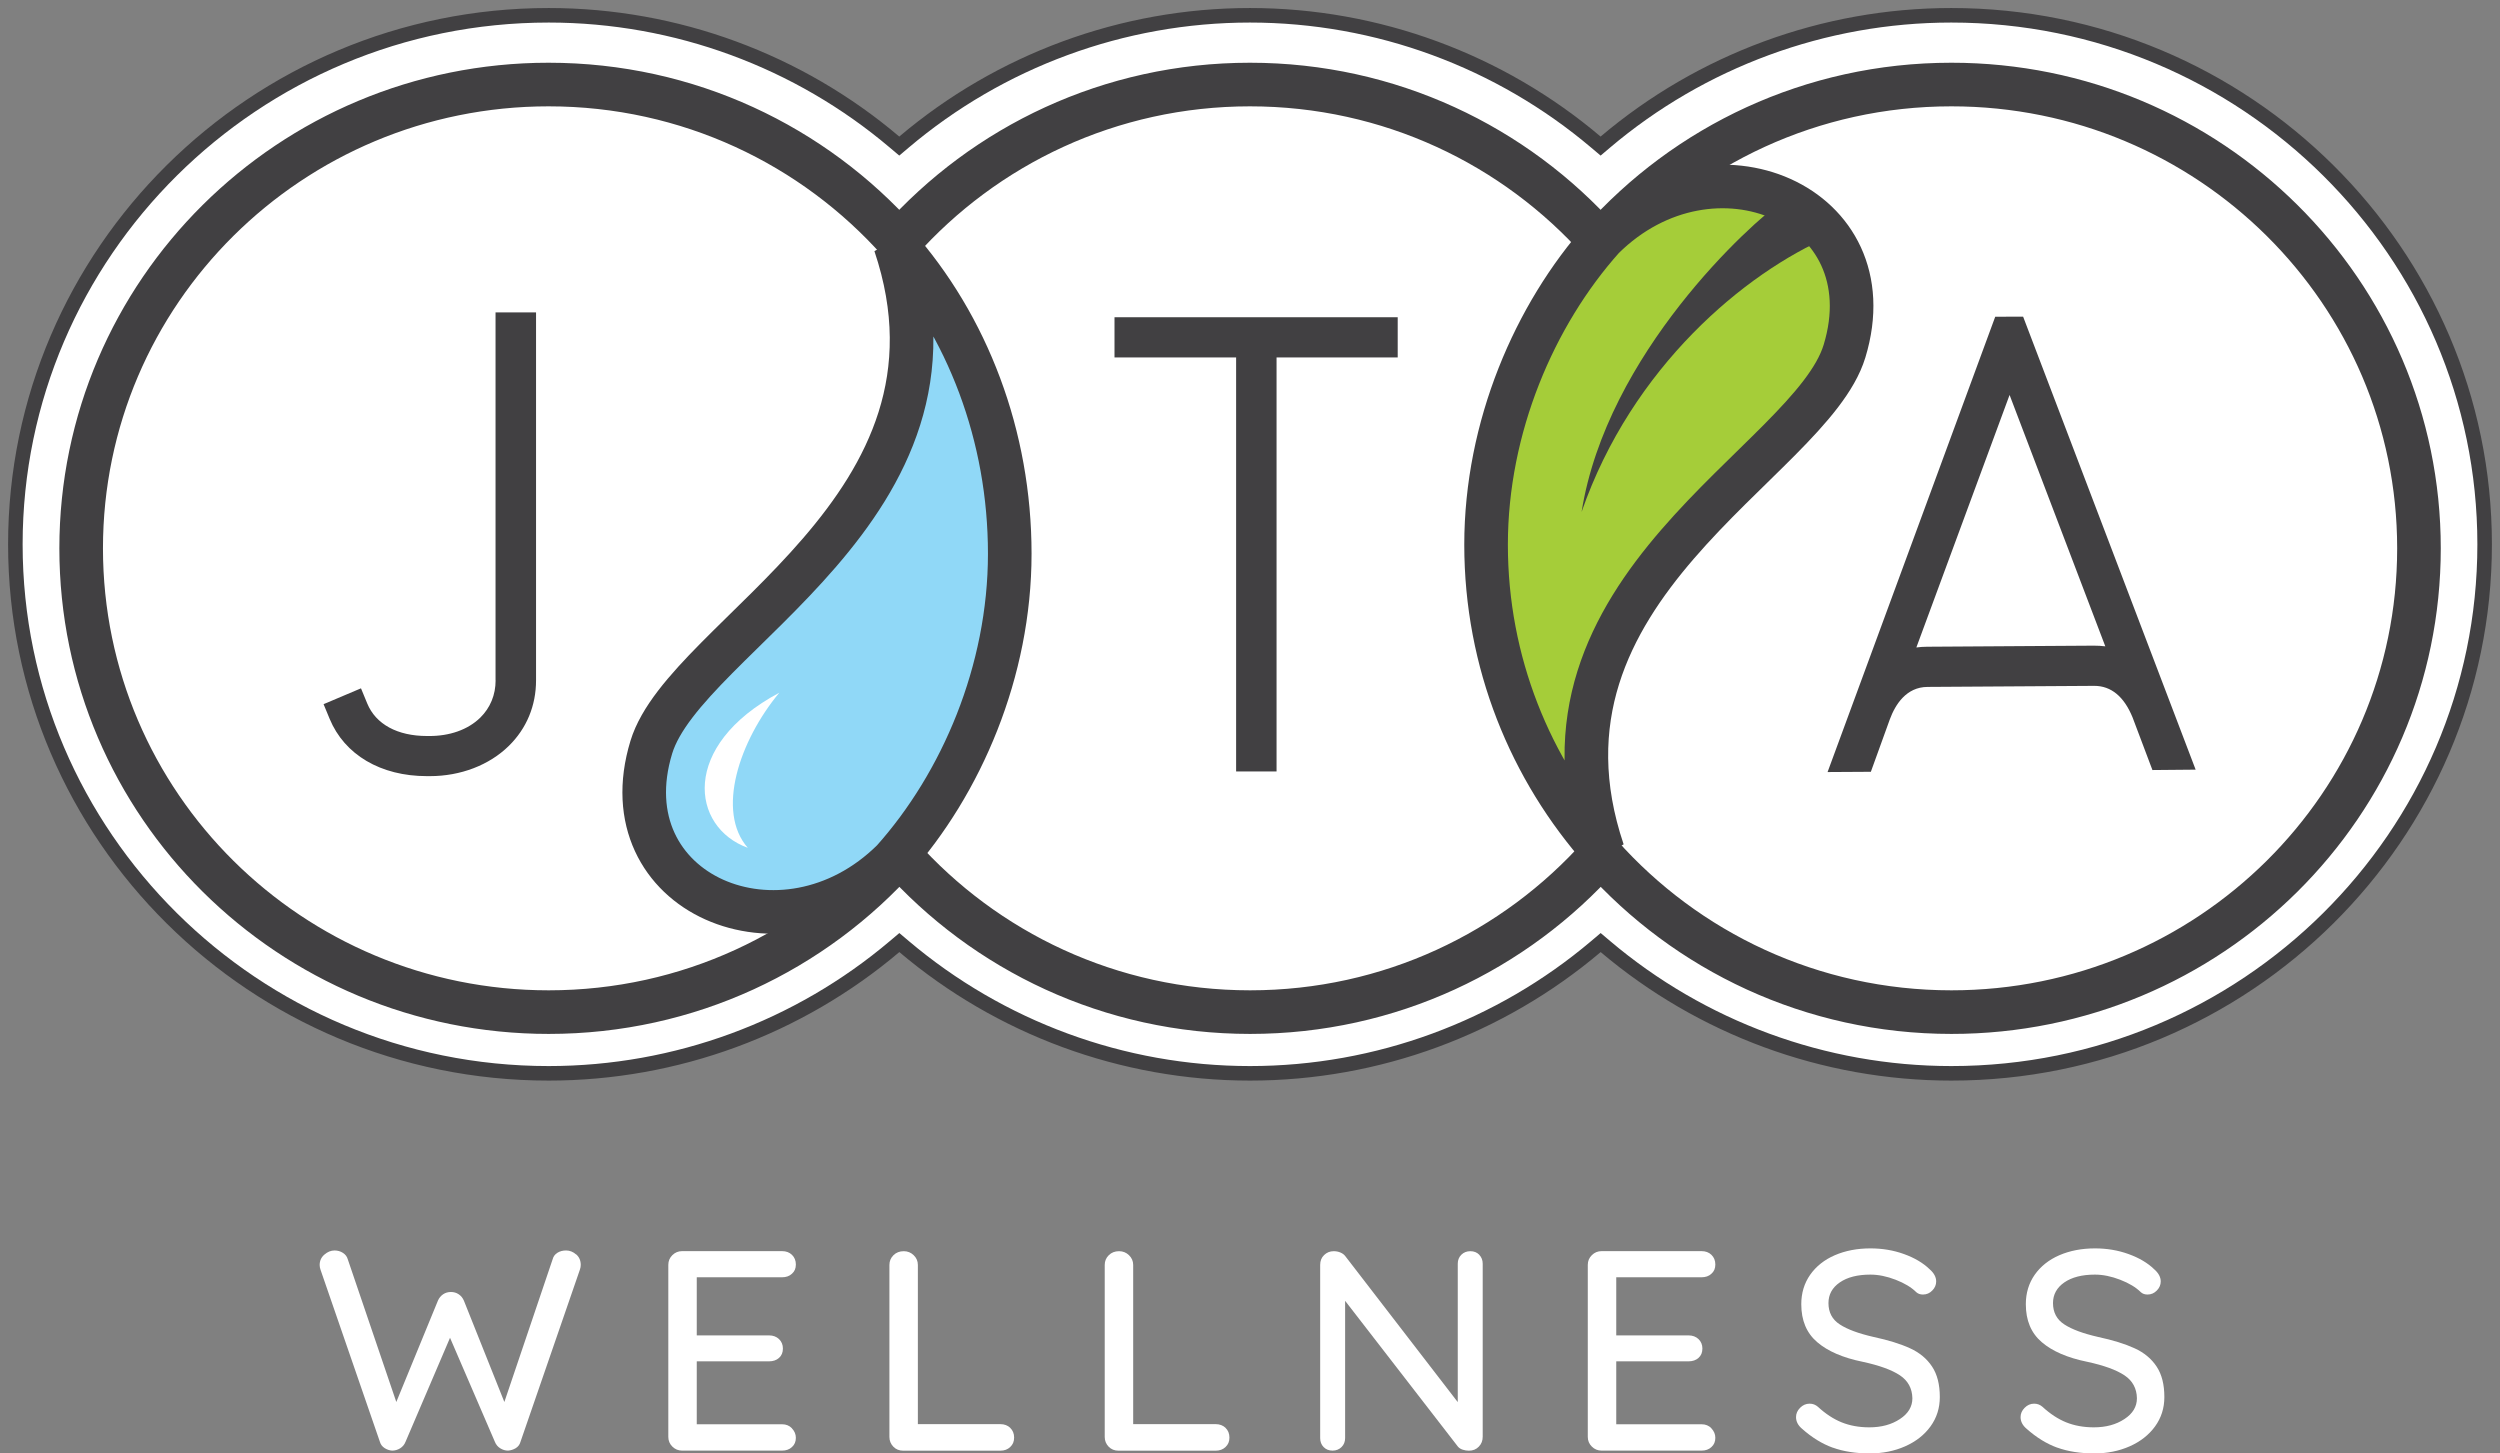 <svg width="172" height="100" viewBox="0 0 172 100" fill="none" xmlns="http://www.w3.org/2000/svg">
<rect x="0" y="0" width="172" height="100" fill="#808080" stroke="none"/>
<path d="M134.248 1.052C154.484 1.052 170.943 17.386 170.943 37.452C170.943 57.516 154.489 73.845 134.253 73.845C125.481 73.845 117.052 70.709 110.449 65.121L110.126 64.848L109.804 65.121C103.201 70.709 94.776 73.845 86 73.845C77.224 73.845 68.8 70.709 62.197 65.121L61.874 64.848L61.551 65.121C54.948 70.709 46.519 73.845 37.748 73.845C17.512 73.845 1.057 57.517 1.057 37.452C1.057 17.387 17.516 1.052 37.752 1.052C46.523 1.052 54.952 4.189 61.546 9.777L61.869 10.05L62.192 9.777C68.795 4.189 77.219 1.052 85.995 1.052C94.771 1.052 103.196 4.189 109.799 9.777L110.122 10.05L110.444 9.777C117.047 4.189 125.476 1.052 134.248 1.052Z" fill="white" stroke="#414042"/>
<path d="M85.1 69.758C102.953 69.758 117.426 55.401 117.426 37.69C117.426 19.98 102.953 5.622 85.1 5.622C67.247 5.622 52.774 19.98 52.774 37.69C52.774 55.401 67.247 69.758 85.1 69.758Z" fill="white"/>
<path d="M37.312 69.758C55.165 69.758 69.638 55.401 69.638 37.69C69.638 19.98 55.165 5.622 37.312 5.622C19.459 5.622 4.986 19.98 4.986 37.69C4.986 55.401 19.459 69.758 37.312 69.758Z" fill="white"/>
<path d="M133.594 69.758C151.447 69.758 165.92 55.401 165.92 37.69C165.92 19.98 151.447 5.622 133.594 5.622C115.741 5.622 101.268 19.98 101.268 37.69C101.268 55.401 115.741 69.758 133.594 69.758Z" fill="white"/>
<path d="M134.248 5.816C124.638 5.816 116.016 10.002 110.122 16.632C104.227 10.002 95.605 5.816 85.995 5.816C76.386 5.816 67.764 10.002 61.869 16.632C55.974 10.002 47.353 5.816 37.743 5.816C19.985 5.816 5.584 20.106 5.584 37.727C5.584 55.349 19.985 69.634 37.752 69.634C47.362 69.634 55.984 65.447 61.878 58.818C67.773 65.447 76.395 69.634 86.005 69.634C95.614 69.634 104.236 65.447 110.131 58.818C116.026 65.447 124.647 69.634 134.257 69.634C152.02 69.634 166.425 55.349 166.425 37.727C166.425 20.106 152.025 5.816 134.257 5.816H134.248Z" stroke="#414042" stroke-width="3"/>
<path d="M34.098 46.809C34.098 47.808 33.731 48.696 33.045 49.372C32.196 50.205 30.925 50.651 29.488 50.637C29.451 50.637 29.409 50.637 29.372 50.637C27.345 50.637 25.856 49.828 25.267 48.401L24.836 47.357L22.262 48.447L22.679 49.455C23.704 51.93 26.195 53.398 29.367 53.398C29.413 53.398 29.455 53.398 29.502 53.398C29.529 53.398 29.557 53.398 29.58 53.398C31.686 53.398 33.657 52.643 35.007 51.318C36.231 50.117 36.88 48.553 36.88 46.805V21.491H34.093V46.805L34.098 46.809Z" fill="#414042"/>
<path d="M76.678 24.592H85.045V53.076H87.827V24.592H96.162V21.826H76.678V24.592Z" fill="#414042"/>
<path d="M139.192 21.785H138.598L137.87 21.79H137.272L125.737 53.117L128.715 53.099L130.023 49.482C130.398 48.475 131.15 47.269 132.611 47.26L144.071 47.187C144.071 47.187 144.08 47.187 144.089 47.187C145.249 47.187 146.139 47.927 146.724 49.367L148.087 52.979L151.06 52.952L139.192 21.79V21.785ZM144.845 44.468C144.59 44.435 144.326 44.421 144.052 44.421L132.592 44.495C132.337 44.495 132.086 44.514 131.845 44.546L138.259 27.173L144.845 44.468Z" fill="#414042"/>
<path d="M110.284 58.569C104.157 40.382 124.541 31.907 126.901 24.164C129.981 14.06 117.82 8.903 110.284 16.379C105.572 21.661 102.242 29.386 102.242 37.474C102.242 45.562 105.28 52.942 110.284 58.569Z" fill="#A5CD39" stroke="#414042" stroke-width="3"/>
<path d="M122.584 13.885C120.538 15.289 110.544 24.297 108.814 35.22C112.274 25.231 120.07 18.762 125.89 16.264" fill="#414042"/>
<path d="M61.582 16.802C67.708 34.99 47.172 43.662 44.811 51.406C41.732 61.509 53.892 66.667 61.429 59.19C66.145 53.908 69.471 46.184 69.471 38.095C69.471 30.007 66.581 22.425 61.582 16.802Z" fill="#90D8F7" stroke="#414042" stroke-width="3"/>
<path d="M51.448 58.33C47.547 56.922 46.768 51.313 53.614 47.66C50.868 50.968 49.249 55.818 51.448 58.33Z" fill="white"/>
<path d="M39.64 86.299C39.849 86.483 39.955 86.722 39.955 87.025C39.955 87.131 39.937 87.242 39.895 87.357L35.804 99.213C35.753 99.397 35.642 99.535 35.48 99.636C35.313 99.733 35.141 99.788 34.956 99.802C34.77 99.802 34.594 99.752 34.422 99.646C34.251 99.54 34.125 99.393 34.047 99.195L30.962 92.04L27.901 99.195C27.823 99.393 27.697 99.54 27.526 99.646C27.354 99.752 27.169 99.802 26.974 99.802C26.788 99.788 26.617 99.729 26.459 99.627C26.301 99.522 26.195 99.388 26.144 99.218L22.053 87.361C22.011 87.242 21.993 87.131 21.993 87.03C21.993 86.745 22.099 86.506 22.317 86.317C22.535 86.128 22.767 86.032 23.018 86.032C23.226 86.032 23.421 86.087 23.593 86.197C23.764 86.308 23.876 86.455 23.927 86.639L27.266 96.457L30.132 89.478C30.211 89.294 30.332 89.151 30.489 89.045C30.647 88.939 30.823 88.889 31.023 88.889C31.222 88.889 31.398 88.939 31.556 89.045C31.714 89.151 31.834 89.294 31.913 89.478L34.7 96.457L38.021 86.639C38.072 86.441 38.184 86.294 38.355 86.188C38.527 86.082 38.722 86.032 38.949 86.032C39.199 86.032 39.431 86.124 39.64 86.308V86.299Z" fill="white"/>
<path d="M54.486 98.275C54.662 98.459 54.755 98.675 54.755 98.923C54.755 99.186 54.667 99.397 54.486 99.558C54.309 99.724 54.082 99.802 53.804 99.802H46.931C46.666 99.802 46.444 99.71 46.258 99.526C46.073 99.342 45.98 99.121 45.98 98.859V87.021C45.98 86.759 46.073 86.538 46.258 86.354C46.444 86.17 46.666 86.078 46.931 86.078H53.804C54.082 86.078 54.309 86.161 54.486 86.331C54.662 86.501 54.755 86.722 54.755 86.998C54.755 87.274 54.667 87.472 54.486 87.633C54.309 87.799 54.082 87.877 53.804 87.877H47.937V91.875H52.913C53.192 91.875 53.419 91.962 53.595 92.128C53.771 92.298 53.864 92.514 53.864 92.777C53.864 93.053 53.776 93.264 53.595 93.425C53.419 93.582 53.192 93.66 52.913 93.66H47.937V97.989H53.804C54.082 97.989 54.309 98.081 54.486 98.266V98.275Z" fill="white"/>
<path d="M69.503 98.238C69.679 98.408 69.772 98.629 69.772 98.905C69.772 99.181 69.684 99.383 69.503 99.554C69.327 99.724 69.1 99.807 68.821 99.807H62.143C61.864 99.807 61.637 99.715 61.461 99.531C61.285 99.347 61.192 99.126 61.192 98.864V87.025C61.192 86.763 61.285 86.542 61.47 86.358C61.656 86.174 61.892 86.082 62.18 86.082C62.444 86.082 62.672 86.174 62.862 86.358C63.052 86.542 63.149 86.763 63.149 87.025V97.98H68.821C69.1 97.98 69.327 98.068 69.503 98.233V98.238Z" fill="white"/>
<path d="M84.317 98.238C84.493 98.408 84.585 98.629 84.585 98.905C84.585 99.181 84.497 99.383 84.317 99.554C84.14 99.724 83.913 99.807 83.635 99.807H76.956C76.678 99.807 76.451 99.715 76.274 99.531C76.098 99.347 76.005 99.126 76.005 98.864V87.025C76.005 86.763 76.098 86.542 76.284 86.358C76.469 86.174 76.706 86.082 76.993 86.082C77.258 86.082 77.485 86.174 77.675 86.358C77.865 86.542 77.963 86.763 77.963 87.025V97.98H83.635C83.913 97.98 84.14 98.068 84.317 98.233V98.238Z" fill="white"/>
<path d="M101.773 86.331C101.931 86.496 102.01 86.699 102.01 86.947V98.845C102.01 99.121 101.922 99.347 101.741 99.531C101.565 99.715 101.337 99.807 101.059 99.807C100.915 99.807 100.772 99.784 100.632 99.738C100.493 99.692 100.387 99.623 100.308 99.531L92.544 89.496V98.942C92.544 99.19 92.461 99.397 92.298 99.558C92.136 99.719 91.927 99.802 91.677 99.802C91.426 99.802 91.222 99.719 91.065 99.558C90.907 99.397 90.828 99.19 90.828 98.942V87.025C90.828 86.749 90.916 86.524 91.097 86.349C91.278 86.174 91.496 86.082 91.76 86.082C91.918 86.082 92.071 86.11 92.215 86.17C92.359 86.23 92.47 86.312 92.549 86.414L100.294 96.466V86.943C100.294 86.694 100.377 86.487 100.54 86.326C100.702 86.165 100.911 86.082 101.161 86.082C101.412 86.082 101.616 86.165 101.773 86.326V86.331Z" fill="white"/>
<path d="M117.746 98.275C117.922 98.459 118.015 98.675 118.015 98.923C118.015 99.186 117.927 99.397 117.746 99.558C117.57 99.724 117.343 99.802 117.064 99.802H110.191C109.927 99.802 109.704 99.71 109.519 99.526C109.333 99.342 109.24 99.121 109.24 98.859V87.021C109.24 86.759 109.333 86.538 109.519 86.354C109.704 86.17 109.927 86.078 110.191 86.078H117.064C117.343 86.078 117.57 86.161 117.746 86.331C117.922 86.501 118.015 86.722 118.015 86.998C118.015 87.274 117.927 87.472 117.746 87.633C117.57 87.799 117.343 87.877 117.064 87.877H111.198V91.875H116.174C116.452 91.875 116.68 91.962 116.856 92.128C117.032 92.298 117.125 92.514 117.125 92.777C117.125 93.053 117.037 93.264 116.856 93.425C116.68 93.582 116.452 93.66 116.174 93.66H111.198V97.989H117.064C117.343 97.989 117.57 98.081 117.746 98.266V98.275Z" fill="white"/>
<path d="M126.094 99.6C125.357 99.333 124.652 98.896 123.98 98.298C123.701 98.063 123.567 97.796 123.567 97.493C123.567 97.258 123.66 97.046 123.845 96.858C124.031 96.669 124.249 96.572 124.499 96.572C124.722 96.572 124.912 96.646 125.074 96.789C125.598 97.272 126.145 97.631 126.702 97.856C127.258 98.081 127.899 98.201 128.608 98.201C129.438 98.201 130.139 98.012 130.714 97.63C131.289 97.253 131.572 96.775 131.572 96.2C131.558 95.519 131.27 94.994 130.714 94.622C130.153 94.249 129.304 93.941 128.154 93.692C126.795 93.416 125.751 92.965 125.023 92.34C124.29 91.714 123.928 90.844 123.928 89.731C123.928 88.963 124.133 88.286 124.541 87.702C124.949 87.122 125.515 86.671 126.238 86.358C126.962 86.046 127.778 85.889 128.687 85.889C129.503 85.889 130.273 86.018 130.997 86.28C131.72 86.542 132.309 86.888 132.754 87.32C133.056 87.582 133.209 87.863 133.209 88.162C133.209 88.397 133.121 88.608 132.94 88.788C132.764 88.972 132.55 89.064 132.3 89.064C132.114 89.064 131.966 89.013 131.845 88.907C131.502 88.567 131.029 88.282 130.422 88.047C129.814 87.812 129.234 87.693 128.682 87.693C127.801 87.693 127.096 87.872 126.577 88.231C126.057 88.59 125.798 89.064 125.798 89.653C125.798 90.292 126.057 90.784 126.577 91.12C127.096 91.461 127.871 91.746 128.896 91.981C129.921 92.201 130.765 92.464 131.414 92.763C132.068 93.062 132.569 93.481 132.926 94.019C133.283 94.557 133.459 95.252 133.459 96.117C133.459 96.876 133.246 97.548 132.819 98.137C132.393 98.726 131.808 99.181 131.071 99.508C130.333 99.834 129.522 99.995 128.641 99.995C127.681 99.995 126.827 99.862 126.09 99.595L126.094 99.6Z" fill="white"/>
<path d="M141.543 99.6C140.806 99.333 140.101 98.896 139.428 98.298C139.15 98.063 139.015 97.796 139.015 97.493C139.015 97.258 139.108 97.046 139.294 96.858C139.479 96.669 139.697 96.572 139.948 96.572C140.17 96.572 140.36 96.646 140.523 96.789C141.047 97.272 141.594 97.631 142.151 97.856C142.707 98.081 143.347 98.201 144.057 98.201C144.887 98.201 145.587 98.012 146.162 97.63C146.738 97.253 147.02 96.775 147.02 96.2C147.007 95.519 146.719 94.994 146.162 94.622C145.601 94.249 144.753 93.941 143.602 93.692C142.243 93.416 141.2 92.965 140.472 92.34C139.739 91.714 139.377 90.844 139.377 89.731C139.377 88.963 139.581 88.286 139.989 87.702C140.398 87.122 140.963 86.671 141.687 86.358C142.41 86.046 143.227 85.889 144.136 85.889C144.952 85.889 145.722 86.018 146.445 86.28C147.169 86.542 147.758 86.888 148.203 87.32C148.505 87.582 148.658 87.863 148.658 88.162C148.658 88.397 148.569 88.608 148.389 88.788C148.212 88.972 147.999 89.064 147.749 89.064C147.563 89.064 147.415 89.013 147.294 88.907C146.951 88.567 146.478 88.282 145.87 88.047C145.263 87.812 144.683 87.693 144.131 87.693C143.25 87.693 142.545 87.872 142.025 88.231C141.506 88.59 141.246 89.064 141.246 89.653C141.246 90.292 141.506 90.784 142.025 91.12C142.545 91.461 143.319 91.746 144.344 91.981C145.369 92.201 146.213 92.464 146.863 92.763C147.517 93.062 148.018 93.481 148.375 94.019C148.732 94.557 148.908 95.252 148.908 96.117C148.908 96.876 148.695 97.548 148.268 98.137C147.841 98.726 147.257 99.181 146.52 99.508C145.782 99.834 144.97 99.995 144.089 99.995C143.129 99.995 142.276 99.862 141.538 99.595L141.543 99.6Z" fill="white"/>
</svg>
